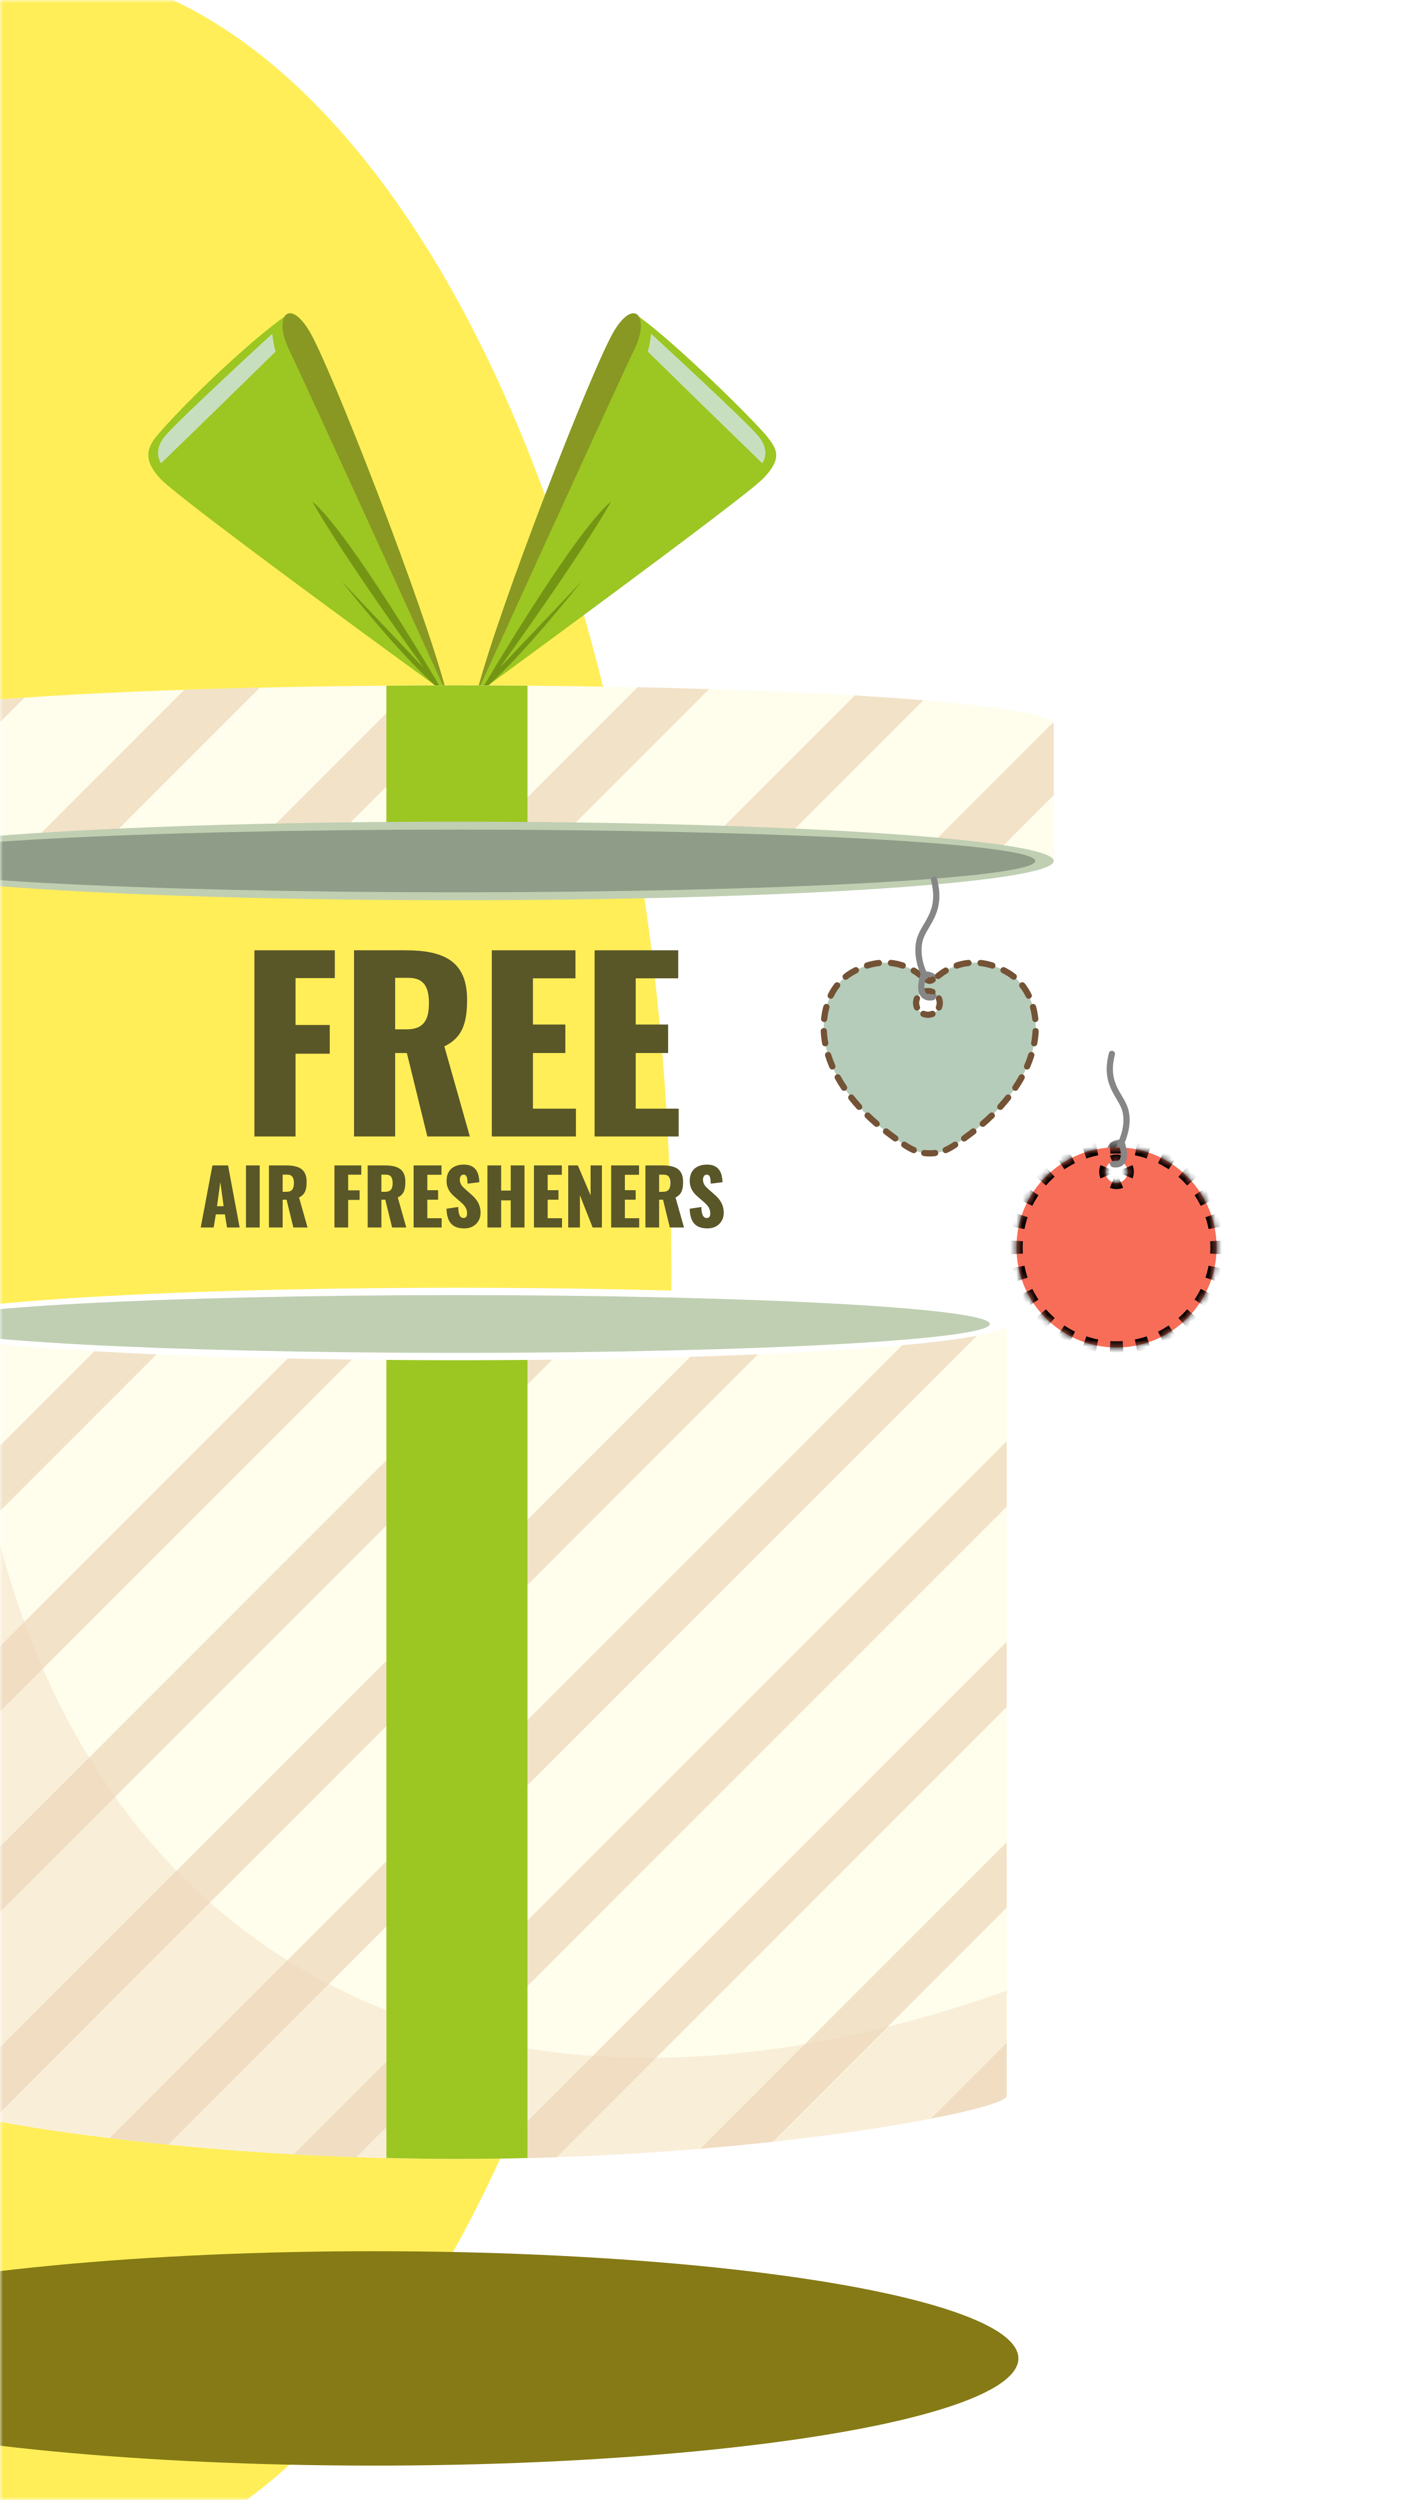 <svg width="226" height="402" viewBox="0 0 226 402" fill="none" xmlns="http://www.w3.org/2000/svg">
<mask id="mask0_1_4180" style="mask-type:alpha" maskUnits="userSpaceOnUse" x="0" y="0" width="226" height="402">
<rect width="226" height="402" fill="#D9D9D9"/>
</mask>
<g mask="url(#mask0_1_4180)">
<g filter="url(#filter0_f_1_4180)">
<ellipse cx="4.344" cy="204.555" rx="103.656" ry="210" fill="#FFEE58"/>
</g>
<g filter="url(#filter1_f_1_4180)">
<ellipse cx="60.156" cy="379.24" rx="103.656" ry="17.24" fill="#857A15"/>
</g>
<path d="M95.642 182.748V152.809H109.096V157.318H102.258V164.748H107.47V169.331H102.258V178.276H109.17V182.748H95.642Z" fill="#595628"/>
<path d="M79.11 182.748V152.809H92.564V157.318H85.726V164.748H90.938V169.331H85.726V178.276H92.638V182.748H79.11Z" fill="#595628"/>
<path d="M56.947 182.748V152.809H65.189C71.214 152.809 75.132 154.435 75.132 160.719C75.132 164.415 74.43 166.854 71.473 168.259L75.576 182.748H68.738L65.448 169.331H63.563V182.748H56.947ZM63.563 165.524H65.411C68.183 165.524 68.996 163.971 68.996 161.31C68.996 158.76 68.22 157.244 65.707 157.244H63.563V165.524Z" fill="#595628"/>
<path d="M40.92 182.749V152.809H53.857V157.281H47.536V164.822H53.044V169.442H47.536V182.749H40.92Z" fill="#595628"/>
<path d="M113.806 197.534C111.92 197.534 111.009 196.586 110.935 194.368L112.82 194.084C112.845 195.378 113.14 195.859 113.695 195.859C114.151 195.859 114.249 195.477 114.249 195.132C114.249 194.306 113.83 193.813 113.153 193.234L112.29 192.483C111.526 191.842 110.947 191.09 110.947 189.883C110.947 188.195 112.019 187.271 113.744 187.271C115.875 187.271 116.184 188.934 116.22 190.105L114.323 190.339C114.298 189.452 114.237 188.885 113.67 188.885C113.263 188.885 113.079 189.316 113.079 189.661C113.079 190.4 113.461 190.795 114.04 191.3L114.865 192.027C115.728 192.766 116.418 193.641 116.418 195.021C116.418 196.438 115.395 197.534 113.806 197.534Z" fill="#595628"/>
<path d="M103.817 197.386V187.406H106.565C108.573 187.406 109.879 187.948 109.879 190.043C109.879 191.275 109.645 192.088 108.659 192.556L110.027 197.386H107.747L106.651 192.914H106.022V197.386H103.817ZM106.022 191.645H106.638C107.562 191.645 107.834 191.127 107.834 190.24C107.834 189.39 107.575 188.885 106.737 188.885H106.022V191.645Z" fill="#595628"/>
<path d="M98.306 197.386V187.406H102.791V188.909H100.512V191.386H102.249V192.914H100.512V195.895H102.816V197.386H98.306Z" fill="#595628"/>
<path d="M91.4 197.386V187.406H92.952L94.998 192.211V187.406H96.821V197.386H95.33L93.285 192.211V197.386H91.4Z" fill="#595628"/>
<path d="M85.889 197.386V187.406H90.374V188.909H88.095V191.386H89.832V192.914H88.095V195.895H90.399V197.386H85.889Z" fill="#595628"/>
<path d="M78.406 197.386V187.406H80.612V191.447H82.152V187.406H84.369V197.386H82.152V193.025H80.612V197.386H78.406Z" fill="#595628"/>
<path d="M74.689 197.534C72.804 197.534 71.892 196.586 71.819 194.368L73.704 194.084C73.728 195.378 74.024 195.859 74.578 195.859C75.034 195.859 75.133 195.477 75.133 195.132C75.133 194.306 74.714 193.813 74.036 193.234L73.174 192.483C72.41 191.842 71.831 191.09 71.831 189.883C71.831 188.195 72.903 187.271 74.628 187.271C76.759 187.271 77.067 188.934 77.104 190.105L75.207 190.339C75.182 189.452 75.121 188.885 74.554 188.885C74.147 188.885 73.962 189.316 73.962 189.661C73.962 190.4 74.344 190.795 74.923 191.3L75.749 192.027C76.611 192.766 77.301 193.641 77.301 195.021C77.301 196.438 76.279 197.534 74.689 197.534Z" fill="#595628"/>
<path d="M66.529 197.386V187.406H71.014V188.909H68.735V191.386H70.472V192.914H68.735V195.895H71.039V197.386H66.529Z" fill="#595628"/>
<path d="M59.142 197.386V187.406H61.889C63.898 187.406 65.204 187.948 65.204 190.043C65.204 191.275 64.97 192.088 63.984 192.556L65.352 197.386H63.072L61.976 192.914H61.347V197.386H59.142ZM61.347 191.645H61.963C62.887 191.645 63.158 191.127 63.158 190.24C63.158 189.39 62.9 188.885 62.062 188.885H61.347V191.645Z" fill="#595628"/>
<path d="M53.8 197.386V187.406H58.112V188.897H56.005V191.411H57.841V192.951H56.005V197.386H53.8Z" fill="#595628"/>
<path d="M43.26 197.386V187.406H46.007C48.015 187.406 49.321 187.948 49.321 190.043C49.321 191.275 49.087 192.088 48.102 192.556L49.469 197.386H47.19L46.093 192.914H45.465V197.386H43.26ZM45.465 191.645H46.081C47.005 191.645 47.276 191.127 47.276 190.24C47.276 189.39 47.017 188.885 46.179 188.885H45.465V191.645Z" fill="#595628"/>
<path d="M39.566 197.386V187.406H41.772V197.386H39.566Z" fill="#595628"/>
<path d="M32.287 197.386L34.172 187.406H36.685L38.546 197.386H36.513L36.18 195.279H34.714L34.369 197.386H32.287ZM34.911 193.961H35.971L35.441 190.068L34.911 193.961Z" fill="#595628"/>
<path d="M161.933 337.044C161.933 339.274 122.342 347.172 73.5 347.172C24.658 347.172 -14.932 339.286 -14.932 337.044V212.902H161.944V337.044H161.933Z" fill="#FFFDEC"/>
<g opacity="0.66">
<path d="M19.571 212.902L-14.944 247.417V257.909L30.063 212.902H19.571Z" fill="#ECD4B5"/>
<path d="M51.822 212.901L-14.932 279.655V290.147L62.314 212.901H51.822Z" fill="#ECD4B5"/>
<path d="M84.061 212.901L-14.932 311.906V322.398L94.564 212.901H84.072H84.061Z" fill="#ECD4B5"/>
<path d="M116.311 212.901L-9.88 339.092C-7.661 339.672 -4.759 340.31 -1.254 340.958L126.803 212.901H116.311Z" fill="#ECD4B5"/>
<path d="M148.55 212.901L17.637 343.815C20.63 344.179 23.782 344.532 27.082 344.862L159.042 212.901H148.55Z" fill="#ECD4B5"/>
<path d="M161.932 231.758L47.27 346.421C50.535 346.603 53.893 346.751 57.318 346.876L161.932 242.261V231.769V231.758Z" fill="#ECD4B5"/>
<path d="M161.933 264.008L78.803 347.138C82.445 347.092 86.029 347.013 89.546 346.887L161.921 274.512V264.02L161.933 264.008Z" fill="#ECD4B5"/>
<path d="M161.932 296.247L112.658 345.522C116.72 345.18 120.59 344.805 124.277 344.406L161.932 306.751V296.258V296.247Z" fill="#ECD4B5"/>
<path d="M161.932 337.044V328.498L149.756 340.685C157.483 339.183 161.932 337.795 161.932 337.055V337.044Z" fill="#ECD4B5"/>
</g>
<g style="mix-blend-mode:multiply" opacity="0.34">
<path d="M-5.316 212.902H-14.932V337.044C-14.932 339.274 24.658 347.172 73.5 347.172C122.342 347.172 161.932 339.286 161.932 337.044V320.088C70.234 352.873 -0.275 309.357 -5.328 212.913L-5.316 212.902Z" fill="#ECD4B5"/>
</g>
<path d="M62.154 212.902V347.013C65.876 347.104 69.654 347.161 73.5 347.161C77.346 347.161 81.124 347.104 84.846 347.013V212.902H62.154Z" fill="#9CC621"/>
<path d="M73.5 218.729C122.352 218.729 161.955 216.12 161.955 212.902C161.955 209.684 122.352 207.076 73.5 207.076C24.648 207.076 -14.955 209.684 -14.955 212.902C-14.955 216.12 24.648 218.729 73.5 218.729Z" fill="white"/>
<path d="M73.5 217.545C120.838 217.545 159.213 215.466 159.213 212.902C159.213 210.338 120.838 208.259 73.5 208.259C26.162 208.259 -12.213 210.338 -12.213 212.902C-12.213 215.466 26.162 217.545 73.5 217.545Z" fill="#C0CFB2"/>
<path d="M46.143 50.638C39.941 54.973 29.233 65.295 25.17 70.154C23.156 72.567 23.543 74.569 25.784 76.971C29.278 80.703 71.884 111.599 71.884 111.599C71.884 111.599 49.136 55.702 46.132 50.638H46.143Z" fill="#9CC621"/>
<path d="M43.799 53.676C43.799 53.676 43.981 55.519 44.345 56.521C34.137 66.535 25.91 74.501 25.91 74.501C25.91 74.501 24.476 72.646 26.501 70.165C28.527 67.684 43.787 53.676 43.787 53.676H43.799Z" fill="#C8DFBF"/>
<path d="M71.326 111.349C71.326 111.349 56.203 85.516 50.217 80.635C55.19 89.431 68.129 107.354 68.129 107.354L55.019 93.539C55.019 93.539 65.523 106.842 71.326 111.349Z" fill="#749514"/>
<path d="M71.884 111.599C68.447 98.046 53.119 58.797 49.75 53.221C46.45 47.747 43.947 50.956 46.473 56.168C48.999 61.38 71.884 111.61 71.884 111.61V111.599Z" fill="#889823"/>
<path d="M102.382 50.638C108.584 54.973 121.511 67.844 123.355 70.154C124.937 72.157 125.972 73.659 122.74 76.971C119.509 80.282 76.641 111.599 76.641 111.599C76.641 111.599 99.389 55.702 102.393 50.638H102.382Z" fill="#9CC621"/>
<path d="M104.726 53.676C104.726 53.676 104.544 55.519 104.18 56.521C114.388 66.535 122.615 74.501 122.615 74.501C122.615 74.501 124.049 72.646 122.023 70.165C119.998 67.684 104.738 53.676 104.738 53.676H104.726Z" fill="#C8DFBF"/>
<path d="M77.198 111.349C77.198 111.349 92.322 85.517 98.308 80.635C93.335 89.431 80.396 107.355 80.396 107.355L93.506 93.54C93.506 93.54 83.002 106.842 77.198 111.349Z" fill="#749514"/>
<path d="M76.641 111.599C80.078 98.046 95.406 58.797 98.775 53.221C102.075 47.747 104.59 50.956 102.052 56.168C99.514 61.38 76.641 111.61 76.641 111.61V111.599Z" fill="#889823"/>
<path d="M169.5 116.538V138.444H-22.5V116.538C-22.5 113.044 20.482 110.222 73.5 110.222C126.518 110.222 169.5 113.055 169.5 116.538Z" fill="#FFFDEC"/>
<g opacity="0.66">
<path d="M-8.981 113.306L-22.5 126.825V138.444H-22.318L3.935 112.191C-0.969 112.532 -5.316 112.908 -8.981 113.306Z" fill="#ECD4B5"/>
<path d="M29.654 110.916L2.126 138.444H13.927L41.796 110.575C37.608 110.666 33.557 110.791 29.654 110.916Z" fill="#ECD4B5"/>
<path d="M73.5 110.222C71.178 110.222 68.88 110.222 66.592 110.245L38.382 138.455H50.183L78.393 110.245C76.766 110.245 75.139 110.245 73.5 110.245V110.222Z" fill="#ECD4B5"/>
<path d="M102.564 110.506L74.638 138.432H86.439L114.069 110.802C110.359 110.688 106.524 110.586 102.564 110.506Z" fill="#ECD4B5"/>
<path d="M137.5 111.827L110.883 138.444H122.684L148.527 112.6C145.181 112.327 141.494 112.066 137.5 111.827Z" fill="#ECD4B5"/>
<path d="M158.928 138.444L169.489 127.883V116.538C169.489 116.424 169.443 116.321 169.363 116.208L147.127 138.444H158.928Z" fill="#ECD4B5"/>
</g>
<path d="M73.5 110.222C69.654 110.222 65.876 110.233 62.154 110.267V138.444H84.846V110.267C81.124 110.233 77.335 110.222 73.5 110.222Z" fill="#9CC621"/>
<path d="M73.5 144.759C126.519 144.759 169.5 141.932 169.5 138.443C169.5 134.955 126.519 132.128 73.5 132.128C20.481 132.128 -22.5 134.955 -22.5 138.443C-22.5 141.932 20.481 144.759 73.5 144.759Z" fill="#C0CFB2"/>
<path d="M73.5 143.485C124.879 143.485 166.53 141.228 166.53 138.444C166.53 135.66 124.879 133.403 73.5 133.403C22.121 133.403 -19.53 135.66 -19.53 138.444C-19.53 141.228 22.121 143.485 73.5 143.485Z" fill="#8F9C87"/>
<path d="M179.103 187.192C178.445 186.06 177.784 183.786 180.408 183.744" stroke="#868686" stroke-linecap="round"/>
<mask id="path-54-inside-1_1_4180" fill="white">
<path fill-rule="evenodd" clip-rule="evenodd" d="M179.598 184.489C188.488 184.489 195.695 191.696 195.695 200.587C195.695 209.477 188.488 216.684 179.598 216.684C170.707 216.684 163.5 209.477 163.5 200.587C163.5 191.696 170.707 184.489 179.598 184.489ZM179.598 190.213C178.61 190.213 177.809 189.412 177.809 188.424C177.809 187.436 178.61 186.636 179.598 186.636C180.585 186.636 181.386 187.436 181.386 188.424C181.386 189.412 180.585 190.213 179.598 190.213Z"/>
</mask>
<path fill-rule="evenodd" clip-rule="evenodd" d="M179.598 184.489C188.488 184.489 195.695 191.696 195.695 200.587C195.695 209.477 188.488 216.684 179.598 216.684C170.707 216.684 163.5 209.477 163.5 200.587C163.5 191.696 170.707 184.489 179.598 184.489ZM179.598 190.213C178.61 190.213 177.809 189.412 177.809 188.424C177.809 187.436 178.61 186.636 179.598 186.636C180.585 186.636 181.386 187.436 181.386 188.424C181.386 189.412 180.585 190.213 179.598 190.213Z" fill="#F76D57"/>
<path d="M195.195 200.587C195.195 200.244 195.184 199.903 195.162 199.565L196.16 199.501C196.183 199.86 196.195 200.222 196.195 200.587H195.195ZM194.898 197.542C194.765 196.869 194.588 196.211 194.371 195.571L195.318 195.25C195.549 195.931 195.737 196.631 195.879 197.348L194.898 197.542ZM193.59 193.687C193.287 193.075 192.946 192.485 192.568 191.921L193.399 191.365C193.801 191.965 194.164 192.592 194.486 193.244L193.59 193.687ZM191.325 190.303C190.876 189.791 190.393 189.309 189.882 188.86L190.541 188.108C191.086 188.586 191.599 189.099 192.076 189.643L191.325 190.303ZM188.263 187.616C187.7 187.239 187.11 186.897 186.497 186.594L186.94 185.698C187.592 186.02 188.22 186.384 188.82 186.785L188.263 187.616ZM184.613 185.813C183.974 185.596 183.316 185.419 182.642 185.286L182.836 184.305C183.553 184.447 184.254 184.635 184.934 184.866L184.613 185.813ZM180.619 185.022C180.281 185 179.941 184.989 179.598 184.989V183.989C179.962 183.989 180.324 184.001 180.684 184.024L180.619 185.022ZM179.598 184.989C179.254 184.989 178.914 185 178.576 185.022L178.511 184.024C178.871 184.001 179.233 183.989 179.598 183.989V184.989ZM176.553 185.286C175.879 185.419 175.221 185.596 174.582 185.813L174.261 184.866C174.941 184.635 175.642 184.447 176.359 184.305L176.553 185.286ZM172.698 186.594C172.085 186.897 171.495 187.239 170.932 187.616L170.375 186.785C170.975 186.384 171.603 186.02 172.255 185.698L172.698 186.594ZM169.313 188.86C168.802 189.309 168.319 189.791 167.87 190.303L167.119 189.643C167.597 189.099 168.109 188.586 168.654 188.108L169.313 188.86ZM166.627 191.921C166.249 192.485 165.908 193.075 165.605 193.687L164.709 193.244C165.031 192.592 165.394 191.965 165.796 191.365L166.627 191.921ZM164.824 195.571C164.607 196.211 164.43 196.869 164.297 197.542L163.316 197.348C163.458 196.631 163.646 195.931 163.877 195.25L164.824 195.571ZM164.033 199.565C164.011 199.903 164 200.244 164 200.587H163C163 200.222 163.012 199.86 163.035 199.501L164.033 199.565ZM164 200.587C164 200.93 164.011 201.271 164.033 201.608L163.035 201.673C163.012 201.314 163 200.952 163 200.587H164ZM164.297 203.631C164.43 204.305 164.607 204.963 164.824 205.602L163.877 205.924C163.646 205.243 163.458 204.543 163.316 203.825L164.297 203.631ZM165.605 207.487C165.908 208.099 166.249 208.689 166.627 209.253L165.796 209.809C165.394 209.209 165.031 208.581 164.709 207.93L165.605 207.487ZM167.87 210.871C168.319 211.383 168.802 211.865 169.313 212.314L168.654 213.066C168.109 212.588 167.597 212.075 167.119 211.531L167.87 210.871ZM170.932 213.558C171.495 213.935 172.085 214.277 172.698 214.579L172.255 215.476C171.603 215.154 170.975 214.79 170.375 214.388L170.932 213.558ZM174.582 215.361C175.221 215.578 175.879 215.754 176.553 215.887L176.359 216.868C175.642 216.727 174.941 216.539 174.261 216.308L174.582 215.361ZM178.576 216.151C178.914 216.173 179.254 216.184 179.598 216.184V217.184C179.233 217.184 178.871 217.173 178.511 217.149L178.576 216.151ZM179.598 216.184C179.941 216.184 180.281 216.173 180.619 216.151L180.684 217.149C180.324 217.173 179.962 217.184 179.598 217.184V216.184ZM182.642 215.887C183.316 215.754 183.974 215.578 184.613 215.361L184.934 216.308C184.254 216.539 183.553 216.727 182.836 216.868L182.642 215.887ZM186.497 214.579C187.11 214.277 187.7 213.935 188.263 213.558L188.82 214.388C188.22 214.79 187.592 215.154 186.94 215.476L186.497 214.579ZM189.882 212.314C190.393 211.865 190.876 211.383 191.325 210.871L192.076 211.531C191.599 212.075 191.086 212.588 190.541 213.066L189.882 212.314ZM192.568 209.253C192.946 208.689 193.287 208.099 193.59 207.487L194.486 207.93C194.164 208.581 193.801 209.209 193.399 209.809L192.568 209.253ZM194.371 205.602C194.588 204.963 194.765 204.305 194.898 203.631L195.879 203.825C195.737 204.543 195.549 205.243 195.318 205.924L194.371 205.602ZM195.162 201.608C195.184 201.271 195.195 200.93 195.195 200.587H196.195C196.195 200.952 196.183 201.314 196.16 201.673L195.162 201.608ZM177.309 188.424C177.309 188.115 177.371 187.819 177.483 187.548L178.406 187.931C178.344 188.082 178.309 188.249 178.309 188.424H177.309ZM178.721 186.31C178.992 186.197 179.288 186.136 179.598 186.136V187.136C179.422 187.136 179.256 187.171 179.104 187.233L178.721 186.31ZM179.598 186.136C179.907 186.136 180.203 186.197 180.474 186.31L180.091 187.233C179.939 187.171 179.773 187.136 179.598 187.136V186.136ZM181.712 187.548C181.824 187.819 181.886 188.115 181.886 188.424H180.886C180.886 188.249 180.851 188.082 180.789 187.931L181.712 187.548ZM181.886 188.424C181.886 188.734 181.824 189.03 181.712 189.3L180.789 188.917C180.851 188.766 180.886 188.6 180.886 188.424H181.886ZM180.474 190.539C180.203 190.651 179.907 190.713 179.598 190.713V189.713C179.773 189.713 179.939 189.678 180.091 189.615L180.474 190.539ZM179.598 190.713C179.288 190.713 178.992 190.651 178.721 190.539L179.104 189.615C179.256 189.678 179.422 189.713 179.598 189.713V190.713ZM177.483 189.3C177.371 189.03 177.309 188.734 177.309 188.424H178.309C178.309 188.6 178.344 188.766 178.406 188.917L177.483 189.3ZM194.695 200.587C194.695 200.254 194.684 199.924 194.663 199.597L196.659 199.468C196.683 199.838 196.695 200.211 196.695 200.587H194.695ZM194.408 197.639C194.279 196.987 194.108 196.351 193.898 195.732L195.792 195.089C196.03 195.791 196.223 196.512 196.37 197.251L194.408 197.639ZM193.142 193.908C192.849 193.316 192.518 192.745 192.153 192.199L193.815 191.086C194.228 191.704 194.603 192.351 194.935 193.023L193.142 193.908ZM190.949 190.633C190.514 190.137 190.047 189.67 189.552 189.235L190.871 187.732C191.432 188.224 191.96 188.753 192.452 189.313L190.949 190.633ZM187.985 188.032C187.439 187.666 186.869 187.336 186.276 187.043L187.162 185.25C187.833 185.581 188.48 185.956 189.098 186.37L187.985 188.032ZM184.452 186.287C183.834 186.077 183.197 185.906 182.545 185.777L182.933 183.815C183.672 183.961 184.394 184.155 185.095 184.393L184.452 186.287ZM180.587 185.521C180.26 185.5 179.93 185.489 179.598 185.489V183.489C179.973 183.489 180.346 183.501 180.716 183.525L180.587 185.521ZM179.598 185.489C179.265 185.489 178.935 185.5 178.608 185.521L178.479 183.525C178.849 183.501 179.222 183.489 179.598 183.489V185.489ZM176.65 185.777C175.998 185.906 175.361 186.077 174.743 186.287L174.1 184.393C174.801 184.155 175.523 183.961 176.262 183.815L176.65 185.777ZM172.919 187.043C172.326 187.336 171.756 187.666 171.21 188.032L170.097 186.37C170.715 185.956 171.362 185.581 172.033 185.25L172.919 187.043ZM169.643 189.235C169.148 189.67 168.681 190.137 168.246 190.633L166.743 189.313C167.235 188.753 167.763 188.224 168.324 187.732L169.643 189.235ZM167.042 192.199C166.677 192.745 166.346 193.316 166.053 193.908L164.26 193.023C164.592 192.351 164.967 191.704 165.38 191.086L167.042 192.199ZM165.297 195.732C165.087 196.351 164.916 196.987 164.787 197.639L162.825 197.251C162.972 196.512 163.165 195.791 163.403 195.089L165.297 195.732ZM164.532 199.597C164.511 199.924 164.5 200.254 164.5 200.587H162.5C162.5 200.211 162.512 199.838 162.536 199.468L164.532 199.597ZM164.5 200.587C164.5 200.919 164.511 201.249 164.532 201.576L162.536 201.705C162.512 201.335 162.5 200.962 162.5 200.587H164.5ZM164.787 203.534C164.916 204.186 165.087 204.823 165.297 205.442L163.403 206.084C163.165 205.383 162.972 204.661 162.825 203.923L164.787 203.534ZM166.053 207.265C166.346 207.858 166.677 208.429 167.042 208.975L165.38 210.087C164.967 209.469 164.592 208.823 164.26 208.151L166.053 207.265ZM168.246 210.541C168.681 211.037 169.148 211.503 169.643 211.938L168.324 213.441C167.763 212.949 167.235 212.421 166.743 211.86L168.246 210.541ZM171.21 213.142C171.756 213.507 172.326 213.838 172.919 214.131L172.033 215.924C171.362 215.592 170.715 215.218 170.097 214.804L171.21 213.142ZM174.743 214.887C175.361 215.097 175.998 215.268 176.65 215.397L176.262 217.359C175.523 217.213 174.801 217.019 174.1 216.781L174.743 214.887ZM178.608 215.653C178.935 215.674 179.265 215.684 179.598 215.684V217.684C179.222 217.684 178.849 217.672 178.479 217.648L178.608 215.653ZM179.598 215.684C179.93 215.684 180.26 215.674 180.587 215.653L180.716 217.648C180.346 217.672 179.973 217.684 179.598 217.684V215.684ZM182.545 215.397C183.197 215.268 183.834 215.097 184.452 214.887L185.095 216.781C184.394 217.019 183.672 217.213 182.933 217.359L182.545 215.397ZM186.276 214.131C186.869 213.838 187.439 213.507 187.985 213.142L189.098 214.804C188.48 215.218 187.833 215.592 187.162 215.924L186.276 214.131ZM189.552 211.938C190.047 211.503 190.514 211.037 190.949 210.541L192.452 211.86C191.96 212.421 191.432 212.949 190.871 213.441L189.552 211.938ZM192.153 208.975C192.518 208.429 192.849 207.858 193.142 207.265L194.935 208.151C194.603 208.823 194.228 209.469 193.815 210.087L192.153 208.975ZM193.898 205.442C194.108 204.823 194.279 204.186 194.408 203.534L196.37 203.923C196.223 204.661 196.03 205.383 195.792 206.084L193.898 205.442ZM194.663 201.576C194.684 201.249 194.695 200.919 194.695 200.587H196.695C196.695 200.962 196.683 201.335 196.659 201.705L194.663 201.576ZM176.809 188.424C176.809 188.048 176.884 187.687 177.021 187.357L178.868 188.123C178.83 188.214 178.809 188.315 178.809 188.424H176.809ZM178.53 185.848C178.86 185.711 179.221 185.636 179.598 185.636V187.636C179.489 187.636 179.388 187.657 179.296 187.695L178.53 185.848ZM179.598 185.636C179.974 185.636 180.335 185.711 180.665 185.848L179.899 187.695C179.808 187.657 179.706 187.636 179.598 187.636V185.636ZM182.174 187.357C182.311 187.687 182.386 188.048 182.386 188.424H180.386C180.386 188.315 180.365 188.214 180.327 188.123L182.174 187.357ZM182.386 188.424C182.386 188.801 182.311 189.162 182.174 189.492L180.327 188.726C180.365 188.634 180.386 188.533 180.386 188.424H182.386ZM180.665 191.001C180.335 191.138 179.974 191.213 179.598 191.213V189.213C179.706 189.213 179.808 189.191 179.899 189.153L180.665 191.001ZM179.598 191.213C179.221 191.213 178.86 191.138 178.53 191.001L179.296 189.153C179.388 189.191 179.489 189.213 179.598 189.213V191.213ZM177.021 189.492C176.884 189.162 176.809 188.801 176.809 188.424H178.809C178.809 188.533 178.83 188.634 178.868 188.726L177.021 189.492Z" fill="black" mask="url(#path-54-inside-1_1_4180)"/>
<path d="M179.103 187.192C179.989 187.401 181.49 187.003 180.408 183.744" stroke="#868686" stroke-linecap="round"/>
<path d="M180.195 184.042C180.672 183.207 181.519 181.001 181.089 178.855C180.553 176.172 177.512 174.652 178.854 169.465" stroke="#868686" stroke-linecap="round"/>
<path d="M149.979 160.343C150.68 159.138 151.384 156.716 148.589 156.671" stroke="#868686" stroke-linecap="round"/>
<path fill-rule="evenodd" clip-rule="evenodd" d="M151.311 156.618C153.708 154.819 157.698 153.689 162.27 156.492C168.269 160.17 169.627 172.303 155.788 182.54C153.152 184.49 151.834 185.465 149.548 185.465C147.261 185.465 145.943 184.49 143.307 182.54L143.307 182.54C129.468 172.303 130.826 160.17 136.826 156.492C141.397 153.689 145.387 154.819 147.784 156.618L147.786 156.619C148.768 157.356 149.259 157.724 149.548 157.724C149.837 157.724 150.328 157.356 151.309 156.619L151.311 156.618ZM149.262 163.179C150.314 163.179 151.167 162.326 151.167 161.274C151.167 160.222 150.314 159.37 149.262 159.37C148.21 159.37 147.357 160.222 147.357 161.274C147.357 162.326 148.21 163.179 149.262 163.179Z" fill="#B4CCB9"/>
<path d="M162.27 156.492L162.531 156.066L162.531 156.066L162.27 156.492ZM151.311 156.618L151.011 156.218L151.011 156.218L151.311 156.618ZM155.788 182.54L156.085 182.942L156.085 182.942L155.788 182.54ZM143.307 182.54L143.605 182.138L143.603 182.137L143.307 182.54ZM143.307 182.54L143.01 182.942L143.012 182.943L143.307 182.54ZM136.826 156.492L136.564 156.066L136.564 156.066L136.826 156.492ZM147.784 156.618L147.484 157.018L147.484 157.018L147.784 156.618ZM147.786 156.619L147.486 157.019L147.486 157.019L147.786 156.619ZM151.309 156.619L151.609 157.019L151.61 157.019L151.309 156.619ZM161.652 155.569C161.406 155.442 161.105 155.538 160.978 155.783C160.851 156.029 160.947 156.33 161.192 156.457L161.652 155.569ZM159.474 155.739C159.737 155.823 160.019 155.678 160.103 155.415C160.187 155.152 160.041 154.871 159.778 154.787L159.474 155.739ZM157.781 154.357C157.507 154.327 157.26 154.525 157.229 154.799C157.199 155.073 157.396 155.321 157.671 155.351L157.781 154.357ZM155.835 155.345C156.11 155.316 156.309 155.069 156.28 154.795C156.251 154.52 156.005 154.321 155.73 154.35L155.835 155.345ZM153.725 154.789C153.463 154.877 153.322 155.161 153.41 155.423C153.499 155.684 153.782 155.825 154.044 155.737L153.725 154.789ZM152.375 156.506C152.612 156.364 152.69 156.057 152.548 155.82C152.407 155.583 152.1 155.505 151.863 155.647L152.375 156.506ZM151.01 156.218C150.789 156.384 150.745 156.698 150.911 156.918C151.077 157.139 151.39 157.184 151.611 157.018L151.01 156.218ZM151.61 157.018C151.831 156.852 151.875 156.539 151.709 156.318C151.544 156.097 151.23 156.053 151.009 156.219L151.61 157.018ZM150.591 156.532C150.369 156.697 150.323 157.01 150.488 157.232C150.653 157.453 150.966 157.499 151.188 157.334L150.591 156.532ZM150.289 157.963C150.525 157.82 150.601 157.513 150.459 157.277C150.316 157.04 150.009 156.964 149.772 157.107L150.289 157.963ZM149.323 157.107C149.086 156.964 148.779 157.04 148.637 157.277C148.494 157.513 148.57 157.82 148.807 157.963L149.323 157.107ZM147.907 157.334C148.129 157.499 148.442 157.453 148.607 157.232C148.772 157.01 148.726 156.697 148.504 156.532L147.907 157.334ZM148.086 156.219C147.865 156.053 147.551 156.098 147.386 156.318C147.22 156.539 147.264 156.853 147.485 157.019L148.086 156.219ZM147.485 157.018C147.705 157.184 148.019 157.139 148.185 156.918C148.35 156.697 148.306 156.384 148.085 156.218L147.485 157.018ZM147.232 155.647C146.995 155.505 146.688 155.583 146.547 155.82C146.405 156.057 146.483 156.364 146.72 156.506L147.232 155.647ZM145.051 155.737C145.313 155.825 145.597 155.684 145.685 155.423C145.773 155.161 145.632 154.877 145.37 154.789L145.051 155.737ZM143.365 154.35C143.091 154.321 142.845 154.52 142.815 154.795C142.786 155.069 142.985 155.316 143.26 155.345L143.365 154.35ZM141.424 155.351C141.699 155.321 141.897 155.073 141.866 154.799C141.835 154.525 141.588 154.327 141.314 154.357L141.424 155.351ZM139.317 154.787C139.054 154.871 138.909 155.152 138.993 155.415C139.077 155.678 139.358 155.823 139.621 155.739L139.317 154.787ZM137.903 156.457C138.148 156.33 138.244 156.029 138.117 155.783C137.991 155.538 137.689 155.442 137.444 155.569L137.903 156.457ZM135.713 156.664C135.498 156.836 135.463 157.151 135.635 157.366C135.808 157.582 136.122 157.617 136.338 157.445L135.713 156.664ZM135.048 158.753C135.218 158.536 135.18 158.222 134.963 158.052C134.745 157.881 134.431 157.92 134.261 158.137L135.048 158.753ZM133.17 159.884C133.049 160.132 133.151 160.431 133.399 160.553C133.647 160.674 133.947 160.572 134.068 160.324L133.17 159.884ZM133.41 162.066C133.484 161.8 133.328 161.524 133.062 161.451C132.796 161.377 132.52 161.533 132.446 161.799L133.41 162.066ZM132.071 163.803C132.042 164.078 132.242 164.323 132.516 164.352C132.791 164.38 133.037 164.181 133.065 163.906L132.071 163.803ZM133.014 165.786C133.001 165.51 132.767 165.297 132.491 165.31C132.216 165.322 132.002 165.556 132.015 165.832L133.014 165.786ZM132.245 167.843C132.295 168.115 132.555 168.295 132.827 168.246C133.099 168.196 133.279 167.936 133.229 167.664L132.245 167.843ZM133.683 169.506C133.601 169.242 133.321 169.095 133.057 169.176C132.794 169.258 132.646 169.538 132.728 169.802L133.683 169.506ZM133.428 171.686C133.538 171.94 133.832 172.056 134.085 171.946C134.339 171.837 134.455 171.542 134.345 171.289L133.428 171.686ZM135.189 173C135.055 172.758 134.751 172.671 134.509 172.804C134.268 172.938 134.18 173.242 134.314 173.484L135.189 173ZM135.359 175.191C135.513 175.42 135.824 175.481 136.053 175.327C136.282 175.173 136.343 174.862 136.189 174.633L135.359 175.191ZM137.322 176.182C137.151 175.966 136.836 175.929 136.62 176.101C136.403 176.272 136.367 176.586 136.538 176.803L137.322 176.182ZM137.828 178.318C138.014 178.522 138.33 178.537 138.534 178.351C138.738 178.165 138.753 177.848 138.567 177.644L137.828 178.318ZM139.91 179.026C139.712 178.834 139.395 178.839 139.203 179.038C139.011 179.236 139.017 179.553 139.215 179.745L139.91 179.026ZM140.683 181.085C140.892 181.266 141.208 181.243 141.389 181.034C141.569 180.824 141.546 180.509 141.337 180.328L140.683 181.085ZM142.828 181.549C142.61 181.38 142.296 181.419 142.127 181.637C141.957 181.855 141.996 182.169 142.214 182.339L142.828 181.549ZM143.012 182.943C143.234 183.107 143.547 183.059 143.711 182.836C143.874 182.613 143.826 182.3 143.603 182.137L143.012 182.943ZM143.603 182.137C143.38 181.974 143.068 182.022 142.904 182.245C142.741 182.467 142.789 182.78 143.012 182.943L143.603 182.137ZM143.719 183.465C143.942 183.629 144.255 183.581 144.418 183.358C144.582 183.135 144.534 182.822 144.311 182.659L143.719 183.465ZM145.728 183.659C145.497 183.507 145.187 183.57 145.035 183.801C144.883 184.031 144.947 184.341 145.177 184.493L145.728 183.659ZM146.782 185.395C147.034 185.506 147.33 185.392 147.441 185.139C147.553 184.887 147.438 184.591 147.185 184.48L146.782 185.395ZM148.733 184.916C148.459 184.881 148.209 185.075 148.174 185.349C148.139 185.622 148.333 185.873 148.607 185.908L148.733 184.916ZM150.488 185.908C150.762 185.873 150.956 185.622 150.921 185.349C150.886 185.075 150.636 184.881 150.362 184.916L150.488 185.908ZM151.91 184.48C151.657 184.591 151.543 184.887 151.654 185.139C151.766 185.392 152.061 185.506 152.314 185.395L151.91 184.48ZM153.918 184.493C154.149 184.341 154.212 184.031 154.06 183.801C153.908 183.57 153.598 183.507 153.368 183.659L153.918 184.493ZM154.784 182.659C154.562 182.822 154.514 183.135 154.677 183.358C154.84 183.581 155.153 183.629 155.376 183.465L154.784 182.659ZM156.881 182.339C157.099 182.169 157.138 181.855 156.969 181.637C156.799 181.419 156.485 181.38 156.267 181.549L156.881 182.339ZM157.759 180.328C157.549 180.509 157.526 180.824 157.707 181.034C157.887 181.243 158.203 181.266 158.412 181.085L157.759 180.328ZM159.88 179.745C160.079 179.553 160.084 179.236 159.892 179.038C159.7 178.839 159.384 178.834 159.185 179.026L159.88 179.745ZM160.528 177.644C160.342 177.848 160.357 178.165 160.561 178.351C160.765 178.537 161.081 178.522 161.267 178.318L160.528 177.644ZM162.557 176.803C162.728 176.586 162.692 176.272 162.475 176.101C162.259 175.929 161.944 175.966 161.773 176.182L162.557 176.803ZM162.906 174.633C162.752 174.862 162.813 175.173 163.042 175.327C163.271 175.481 163.582 175.42 163.736 175.191L162.906 174.633ZM164.782 173.484C164.915 173.242 164.828 172.938 164.586 172.804C164.344 172.671 164.04 172.758 163.907 173L164.782 173.484ZM164.75 171.289C164.64 171.542 164.757 171.837 165.01 171.946C165.263 172.056 165.558 171.94 165.667 171.686L164.75 171.289ZM166.367 169.802C166.449 169.538 166.302 169.258 166.038 169.176C165.774 169.095 165.494 169.242 165.412 169.506L166.367 169.802ZM165.866 167.664C165.816 167.936 165.997 168.196 166.268 168.246C166.54 168.295 166.8 168.115 166.85 167.843L165.866 167.664ZM167.08 165.832C167.093 165.556 166.88 165.322 166.604 165.31C166.328 165.297 166.094 165.51 166.081 165.786L167.08 165.832ZM166.03 163.906C166.058 164.181 166.304 164.38 166.579 164.352C166.853 164.323 167.053 164.078 167.024 163.803L166.03 163.906ZM166.649 161.799C166.575 161.533 166.3 161.377 166.034 161.451C165.767 161.524 165.611 161.8 165.685 162.066L166.649 161.799ZM165.027 160.324C165.149 160.572 165.448 160.674 165.696 160.553C165.944 160.431 166.047 160.132 165.925 159.884L165.027 160.324ZM164.835 158.137C164.664 157.92 164.35 157.881 164.133 158.052C163.915 158.222 163.877 158.536 164.047 158.753L164.835 158.137ZM162.757 157.445C162.973 157.617 163.288 157.582 163.46 157.366C163.633 157.151 163.598 156.836 163.382 156.664L162.757 157.445ZM151.484 160.354C151.378 160.099 151.086 159.978 150.831 160.083C150.576 160.189 150.455 160.482 150.56 160.737L151.484 160.354ZM149.8 159.976C150.055 160.082 150.347 159.961 150.453 159.706C150.559 159.451 150.438 159.158 150.183 159.052L149.8 159.976ZM148.341 159.052C148.086 159.158 147.965 159.451 148.071 159.706C148.177 159.961 148.469 160.082 148.724 159.976L148.341 159.052ZM147.964 160.737C148.069 160.482 147.948 160.189 147.693 160.083C147.438 159.978 147.146 160.099 147.04 160.354L147.964 160.737ZM147.04 162.195C147.146 162.45 147.438 162.571 147.693 162.465C147.948 162.36 148.069 162.067 147.964 161.812L147.04 162.195ZM148.724 162.573C148.469 162.467 148.177 162.588 148.071 162.843C147.965 163.098 148.086 163.391 148.341 163.496L148.724 162.573ZM150.183 163.496C150.438 163.391 150.559 163.098 150.453 162.843C150.347 162.588 150.055 162.467 149.8 162.573L150.183 163.496ZM150.56 161.812C150.455 162.067 150.576 162.36 150.831 162.465C151.086 162.571 151.378 162.45 151.484 162.195L150.56 161.812ZM162.531 156.066C162.236 155.885 161.943 155.719 161.652 155.569L161.192 156.457C161.461 156.596 161.733 156.75 162.008 156.918L162.531 156.066ZM159.778 154.787C159.095 154.569 158.428 154.429 157.781 154.357L157.671 155.351C158.251 155.416 158.853 155.541 159.474 155.739L159.778 154.787ZM155.73 154.35C155.021 154.425 154.35 154.579 153.725 154.789L154.044 155.737C154.603 155.549 155.202 155.412 155.835 155.345L155.73 154.35ZM151.863 155.647C151.561 155.826 151.277 156.018 151.011 156.218L151.611 157.018C151.849 156.839 152.104 156.667 152.375 156.506L151.863 155.647ZM151.011 156.218L151.01 156.218L151.611 157.018L151.611 157.017L151.011 156.218ZM151.009 156.219L151.009 156.219L151.61 157.019L151.61 157.018L151.009 156.219ZM151.009 156.219C150.858 156.333 150.719 156.437 150.591 156.532L151.188 157.334C151.318 157.238 151.458 157.132 151.609 157.019L151.009 156.219ZM149.772 157.107C149.68 157.162 149.616 157.194 149.571 157.212C149.526 157.23 149.522 157.224 149.548 157.224V158.224C149.817 158.224 150.076 158.091 150.289 157.963L149.772 157.107ZM149.548 157.224C149.573 157.224 149.57 157.23 149.524 157.212C149.48 157.194 149.415 157.162 149.323 157.107L148.807 157.963C149.019 158.091 149.278 158.224 149.548 158.224V157.224ZM148.504 156.532C148.376 156.437 148.237 156.333 148.086 156.219L147.486 157.019C147.637 157.132 147.777 157.238 147.907 157.334L148.504 156.532ZM148.086 156.219L148.086 156.219L147.485 157.019L147.486 157.019L148.086 156.219ZM148.085 156.218L148.084 156.218L147.484 157.018L147.485 157.018L148.085 156.218ZM148.084 156.218C147.818 156.018 147.534 155.826 147.232 155.647L146.72 156.506C146.991 156.667 147.246 156.839 147.484 157.018L148.084 156.218ZM145.37 154.789C144.745 154.579 144.075 154.425 143.365 154.35L143.26 155.345C143.893 155.412 144.492 155.549 145.051 155.737L145.37 154.789ZM141.314 154.357C140.668 154.429 140.001 154.569 139.317 154.787L139.621 155.739C140.242 155.541 140.845 155.416 141.424 155.351L141.314 154.357ZM137.444 155.569C137.152 155.719 136.859 155.885 136.564 156.066L137.087 156.918C137.362 156.75 137.634 156.596 137.903 156.457L137.444 155.569ZM136.564 156.066C136.27 156.246 135.986 156.446 135.713 156.664L136.338 157.445C136.578 157.253 136.828 157.077 137.087 156.918L136.564 156.066ZM134.261 158.137C133.845 158.668 133.48 159.252 133.17 159.884L134.068 160.324C134.348 159.753 134.677 159.227 135.048 158.753L134.261 158.137ZM132.446 161.799C132.27 162.437 132.143 163.107 132.071 163.803L133.065 163.906C133.132 163.264 133.249 162.649 133.41 162.066L132.446 161.799ZM132.015 165.832C132.045 166.487 132.121 167.158 132.245 167.843L133.229 167.664C133.112 167.022 133.042 166.395 133.014 165.786L132.015 165.832ZM132.728 169.802C132.92 170.423 133.153 171.052 133.428 171.686L134.345 171.289C134.085 170.687 133.865 170.092 133.683 169.506L132.728 169.802ZM134.314 173.484C134.627 174.051 134.975 174.62 135.359 175.191L136.189 174.633C135.821 174.086 135.488 173.541 135.189 173L134.314 173.484ZM136.538 176.803C136.939 177.309 137.368 177.814 137.828 178.318L138.567 177.644C138.122 177.157 137.708 176.669 137.322 176.182L136.538 176.803ZM139.215 179.745C139.679 180.194 140.168 180.641 140.683 181.085L141.337 180.328C140.836 179.896 140.361 179.462 139.91 179.026L139.215 179.745ZM142.214 182.339C142.474 182.541 142.739 182.742 143.01 182.942L143.605 182.138C143.34 181.943 143.081 181.746 142.828 181.549L142.214 182.339ZM143.012 182.943L143.012 182.943L143.603 182.137L143.603 182.137L143.012 182.943ZM143.012 182.943L143.012 182.943L143.603 182.137L143.603 182.137L143.012 182.943ZM143.01 182.942C143.257 183.125 143.493 183.299 143.719 183.465L144.311 182.659C144.086 182.494 143.852 182.321 143.605 182.138L143.01 182.942ZM145.177 184.493C145.729 184.858 146.251 185.161 146.782 185.395L147.185 184.48C146.724 184.276 146.253 184.005 145.728 183.659L145.177 184.493ZM148.607 185.908C148.908 185.946 149.22 185.965 149.548 185.965V184.965C149.259 184.965 148.989 184.948 148.733 184.916L148.607 185.908ZM149.548 185.965C149.875 185.965 150.187 185.946 150.488 185.908L150.362 184.916C150.106 184.948 149.837 184.965 149.548 184.965V185.965ZM152.314 185.395C152.844 185.161 153.366 184.858 153.918 184.493L153.368 183.659C152.842 184.005 152.372 184.276 151.91 184.48L152.314 185.395ZM155.376 183.465C155.602 183.299 155.839 183.125 156.085 182.942L155.491 182.138C155.244 182.321 155.009 182.494 154.784 182.659L155.376 183.465ZM156.085 182.942C156.356 182.742 156.621 182.541 156.881 182.339L156.267 181.549C156.014 181.746 155.755 181.943 155.491 182.138L156.085 182.942ZM158.412 181.085C158.927 180.641 159.416 180.194 159.88 179.745L159.185 179.026C158.735 179.462 158.26 179.896 157.759 180.328L158.412 181.085ZM161.267 178.318C161.727 177.814 162.157 177.309 162.557 176.803L161.773 176.182C161.387 176.669 160.973 177.157 160.528 177.644L161.267 178.318ZM163.736 175.191C164.12 174.62 164.468 174.051 164.782 173.484L163.907 173C163.607 173.541 163.274 174.086 162.906 174.633L163.736 175.191ZM165.667 171.686C165.942 171.052 166.175 170.423 166.367 169.802L165.412 169.506C165.231 170.092 165.011 170.687 164.75 171.289L165.667 171.686ZM166.85 167.843C166.975 167.158 167.05 166.487 167.08 165.832L166.081 165.786C166.053 166.395 165.983 167.022 165.866 167.664L166.85 167.843ZM167.024 163.803C166.952 163.107 166.825 162.437 166.649 161.799L165.685 162.066C165.846 162.649 165.963 163.264 166.03 163.906L167.024 163.803ZM165.925 159.884C165.615 159.252 165.25 158.668 164.835 158.137L164.047 158.753C164.418 159.227 164.747 159.753 165.027 160.324L165.925 159.884ZM163.382 156.664C163.11 156.446 162.826 156.246 162.531 156.066L162.008 156.918C162.267 157.077 162.517 157.253 162.757 157.445L163.382 156.664ZM151.667 161.274C151.667 160.949 151.602 160.638 151.484 160.354L150.56 160.737C150.629 160.902 150.667 161.083 150.667 161.274H151.667ZM150.183 159.052C149.898 158.934 149.587 158.87 149.262 158.87V159.87C149.453 159.87 149.635 159.908 149.8 159.976L150.183 159.052ZM149.262 158.87C148.937 158.87 148.626 158.934 148.341 159.052L148.724 159.976C148.889 159.908 149.071 159.87 149.262 159.87V158.87ZM147.04 160.354C146.922 160.638 146.857 160.949 146.857 161.274H147.857C147.857 161.083 147.895 160.902 147.964 160.737L147.04 160.354ZM146.857 161.274C146.857 161.599 146.922 161.911 147.04 162.195L147.964 161.812C147.895 161.647 147.857 161.466 147.857 161.274H146.857ZM148.341 163.496C148.626 163.614 148.937 163.679 149.262 163.679V162.679C149.071 162.679 148.889 162.641 148.724 162.573L148.341 163.496ZM149.262 163.679C149.587 163.679 149.898 163.614 150.183 163.496L149.8 162.573C149.635 162.641 149.453 162.679 149.262 162.679V163.679ZM151.484 162.195C151.602 161.911 151.667 161.599 151.667 161.274H150.667C150.667 161.466 150.629 161.647 150.56 161.812L151.484 162.195Z" fill="#745235"/>
<path d="M149.979 160.343C149.036 160.565 147.437 160.142 148.589 156.671" stroke="#868686" stroke-linecap="round"/>
<path d="M148.816 156.989C148.308 156.1 147.406 153.751 147.863 151.465C148.435 148.608 151.673 146.989 150.244 141.465" stroke="#868686" stroke-linecap="round"/>
</g>
<defs>
<filter id="filter0_f_1_4180" x="-174.312" y="-80.445" width="357.312" height="570" filterUnits="userSpaceOnUse" color-interpolation-filters="sRGB">
<feFlood flood-opacity="0" result="BackgroundImageFix"/>
<feBlend mode="normal" in="SourceGraphic" in2="BackgroundImageFix" result="shape"/>
<feGaussianBlur stdDeviation="37.5" result="effect1_foregroundBlur_1_4180"/>
</filter>
<filter id="filter1_f_1_4180" x="-118.5" y="287" width="357.312" height="184.48" filterUnits="userSpaceOnUse" color-interpolation-filters="sRGB">
<feFlood flood-opacity="0" result="BackgroundImageFix"/>
<feBlend mode="normal" in="SourceGraphic" in2="BackgroundImageFix" result="shape"/>
<feGaussianBlur stdDeviation="37.5" result="effect1_foregroundBlur_1_4180"/>
</filter>
</defs>
</svg>
